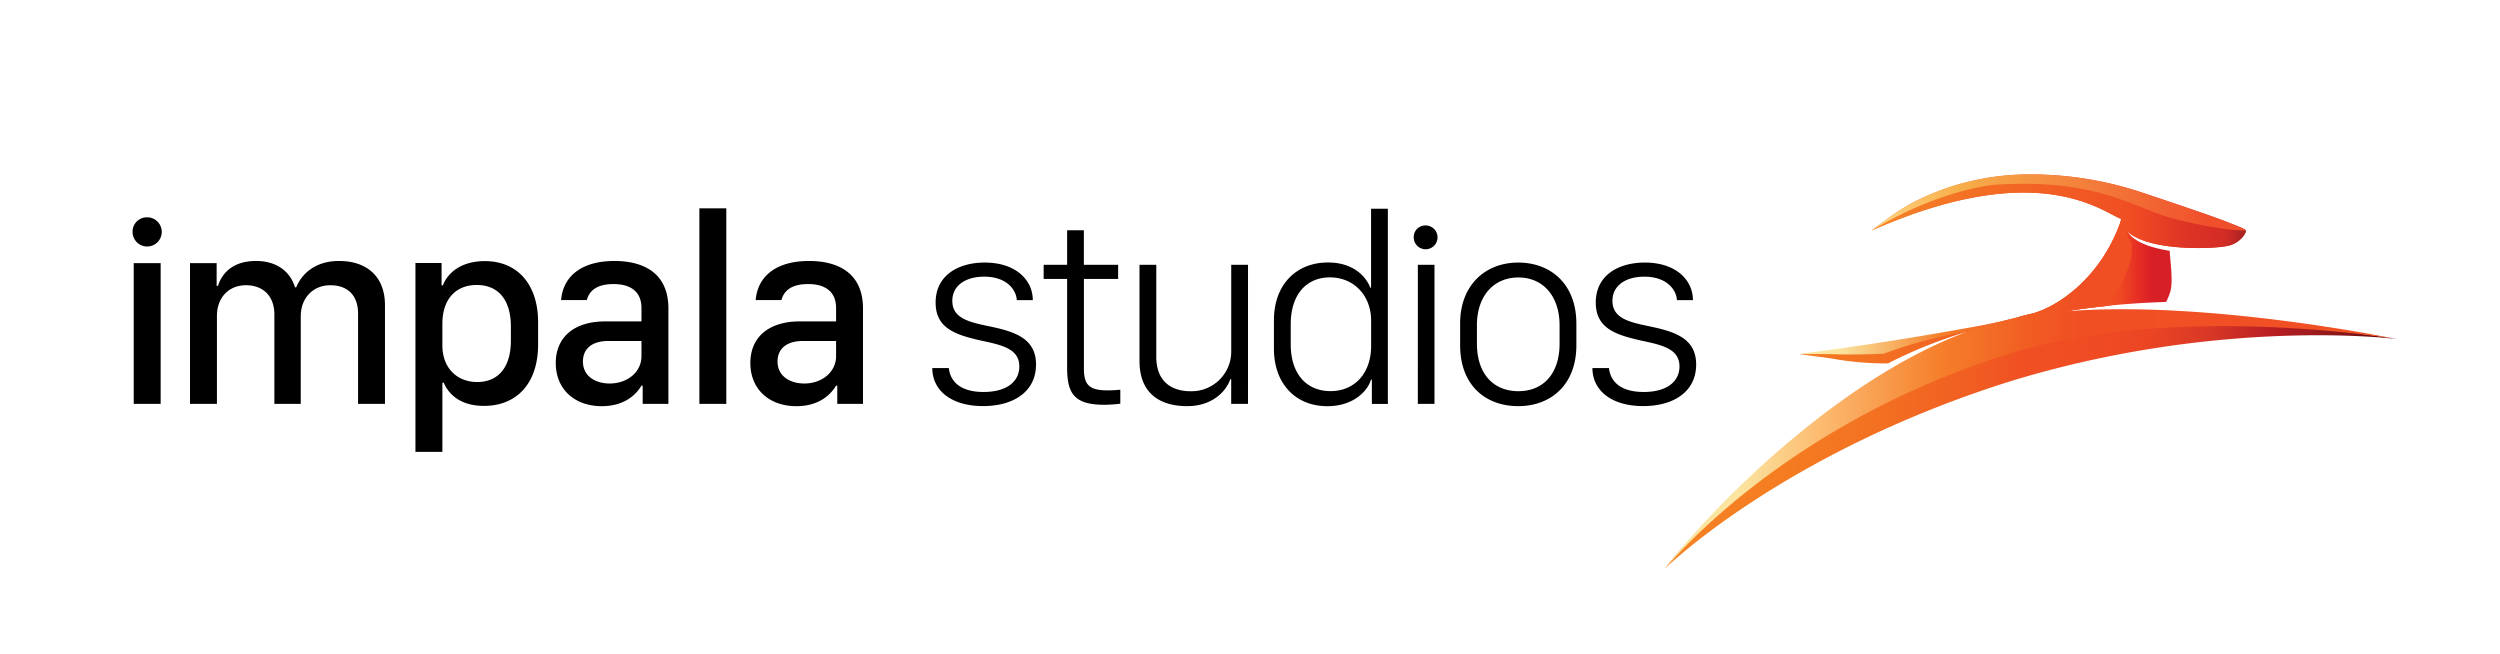 <svg xmlns="http://www.w3.org/2000/svg" xmlns:xlink="http://www.w3.org/1999/xlink" viewBox="0 0 566.929 148.309"><defs><style>.a{fill:url(#a);}.b{fill:url(#b);}.c{fill:url(#c);}.d{fill:url(#d);}.e{fill:url(#e);}.f{fill:url(#f);}</style><linearGradient id="a" x1="377.56" y1="84.616" x2="540.719" y2="84.616" gradientUnits="userSpaceOnUse"><stop offset="0" stop-color="#f58226"/><stop offset="0.141" stop-color="#f57e21"/><stop offset="0.282" stop-color="#f37221"/><stop offset="0.423" stop-color="#f15e22"/><stop offset="0.503" stop-color="#f04f23"/><stop offset="0.589" stop-color="#f04c23"/><stop offset="0.672" stop-color="#eb4524"/><stop offset="0.756" stop-color="#d83826"/><stop offset="0.839" stop-color="#bb1f24"/><stop offset="0.922" stop-color="#93191c"/><stop offset="1" stop-color="#5f0a0c"/></linearGradient><linearGradient id="b" x1="458.954" y1="60.775" x2="490.059" y2="60.775" gradientUnits="userSpaceOnUse"><stop offset="0" stop-color="#f05023"/><stop offset="0.622" stop-color="#f05023"/><stop offset="0.708" stop-color="#ef4723"/><stop offset="0.843" stop-color="#e52c25"/><stop offset="0.941" stop-color="#d81f26"/><stop offset="1" stop-color="#d61f26"/></linearGradient><linearGradient id="c" x1="408.007" y1="75.84" x2="460.277" y2="75.84" gradientUnits="userSpaceOnUse"><stop offset="0" stop-color="#fbe59f"/><stop offset="0.17" stop-color="#fbe59f"/><stop offset="0.637" stop-color="#f47c27"/><stop offset="0.717" stop-color="#f37228"/><stop offset="0.873" stop-color="#f2622c"/><stop offset="1" stop-color="#f15d2d"/></linearGradient><linearGradient id="d" x1="377.646" y1="89.284" x2="541.758" y2="89.284" gradientUnits="userSpaceOnUse"><stop offset="0" stop-color="#fbe5a1"/><stop offset="0.1" stop-color="#fbe5a1"/><stop offset="0.211" stop-color="#fcbc72"/><stop offset="0.38" stop-color="#f57f2b"/><stop offset="0.505" stop-color="#f15c22"/><stop offset="0.57" stop-color="#f04f23"/><stop offset="1" stop-color="#f05123"/></linearGradient><linearGradient id="e" x1="427.263" y1="47.899" x2="508.314" y2="47.899" gradientUnits="userSpaceOnUse"><stop offset="0" stop-color="#f58226"/><stop offset="0.676" stop-color="#f04f23"/><stop offset="0.707" stop-color="#f04923"/><stop offset="0.836" stop-color="#df3526"/><stop offset="0.919" stop-color="#d72e26"/><stop offset="0.946" stop-color="#d42e26"/><stop offset="0.968" stop-color="#ca2a26"/><stop offset="0.989" stop-color="#b82624"/><stop offset="1" stop-color="#aa2522"/></linearGradient><linearGradient id="f" x1="424.471" y1="45.923" x2="508.389" y2="45.923" gradientUnits="userSpaceOnUse"><stop offset="0" stop-color="#ffd886"/><stop offset="0.23" stop-color="#f7b04b"/><stop offset="0.91" stop-color="#f04f2b"/><stop offset="1" stop-color="#f04f2b"/></linearGradient></defs><path d="M30.325,59.665h6.106V91.589H30.325Zm12.753,0h6.049v5.169h.3c.729-2.3,2.812-5.652,8.644-5.652,4.838,0,7.829,2.566,8.823,5.984h.275c1.24-3.049,4.289-5.984,9.7-5.984,6.5,0,10.433,3.693,10.433,10.036V91.589H81.2V71.121c0-4.052-2.263-6.438-6.315-6.438-3.778,0-6.684,2.783-6.684,7.044V91.589H62.221V71.3c0-4.138-2.538-6.618-6.438-6.618-3.806,0-6.59,2.689-6.59,6.987V91.589H43.087V59.665ZM100.62,86.78h-.3v15.687H94.211V59.637h5.926v5.074h.3c1.118-2.963,4.289-5.5,9.5-5.5,7.29,0,12.09,5.112,12.09,13.907v4.99c0,8.861-4.866,13.936-12.27,13.936C104.578,92.044,101.832,89.592,100.62,86.78ZM115.853,77.2V74.084c0-6.229-2.963-9.458-7.735-9.458-4.866,0-7.8,3.323-7.8,8.8v4.923c0,4.933,3.172,8.284,7.925,8.284C112.71,86.628,115.853,83.637,115.853,77.2Zm10.178,5.112c0-5.623,3.9-9.429,11.247-9.429h8.189v-3.02c0-3.721-2.452-5.444-6.314-5.444-3.844,0-5.5,1.515-6.078,3.626h-5.832c.426-5.321,4.563-8.862,12.089-8.862,6.713,0,12.242,2.812,12.242,10.765V91.589h-5.832V87.452h-.275c-1.477,2.452-4.288,4.658-9.013,4.658C130.291,92.1,126.031,88.266,126.031,82.311Zm19.436-1.543V77.322h-7.441c-4.08,0-5.832,2-5.832,4.658,0,3.389,2.907,4.989,6.078,4.989C142.324,86.96,145.467,84.337,145.467,80.768ZM158.6,47.244h6.106V91.589H158.6Zm11.559,35.067c0-5.623,3.9-9.429,11.248-9.429H189.6v-3.02c0-3.721-2.452-5.444-6.315-5.444-3.844,0-5.5,1.515-6.078,3.626H171.37c.426-5.321,4.563-8.862,12.09-8.862,6.712,0,12.241,2.812,12.241,10.765V91.589h-5.832V87.452H189.6c-1.477,2.452-4.289,4.658-9.013,4.658C174.419,92.1,170.158,88.266,170.158,82.311ZM189.6,80.768V77.322h-7.442c-4.08,0-5.832,2-5.832,4.658,0,3.389,2.907,4.989,6.079,4.989C186.452,86.96,189.6,84.337,189.6,80.768Zm33.694-21.226c7.139,0,10.916,4.024,10.916,8.521h-3.626c-.123-2.3-2.234-5.321-7.4-5.321-4.081,0-7.224,1.9-7.224,5.5,0,3.9,3.749,4.781,8.009,5.68,5.9,1.212,10.973,2.66,10.973,8.739,0,6.2-5.169,9.429-12,9.429-7.346,0-11.521-3.654-11.521-8.615h3.749c.3,2.812,2.357,5.415,7.886,5.415,5.169,0,8.1-2.3,8.1-5.8,0-3.958-3.9-4.838-8.435-5.8-6.012-1.335-10.547-2.812-10.547-8.672C212.165,62.449,217.306,59.542,223.289,59.542Zm18.689-7.318h3.806v7.829h7.772v3.2h-7.763V83.627c0,3.872,1.449,4.9,5.472,4.9.843,0,2.263-.095,2.784-.152v3.172a30.818,30.818,0,0,1-3.569.246c-6.893,0-8.493-2.537-8.493-8.464V63.253h-5.32v-3.2h5.32V52.224ZM283.01,91.589H279.2V85.994H279c-.937,2.717-4.023,6.107-9.8,6.107-6.2,0-10.793-2.935-10.793-10.216V60.053h3.806V80.948c0,5.377,3.266,7.773,7.772,7.773a8.994,8.994,0,0,0,9.222-8.975V60.053h3.806Zm27.729-26.357h.18V47.339h3.806V91.6H311.1V86.1h-.208c-.634,2.329-3.749,6.012-9.884,6.012-7.167,0-12.118-5.046-12.118-13.056V72.617c0-8.133,5.141-13.094,12.241-13.094C306.867,59.514,309.774,62.685,310.739,65.232ZM292.7,73.544v4.535c0,6.8,3.654,10.613,9.013,10.613,5.746,0,9.221-4.355,9.221-10.215V72.7c0-5.567-3.806-9.8-9.373-9.8C296.444,62.9,292.7,66.586,292.7,73.544Zm28.828-13.491H325.3V91.589h-3.777Zm35.948,13.274v4.989c0,8.89-5.747,13.785-13.179,13.785-7.527,0-13.179-4.838-13.179-13.785V73.327c0-8.672,5.719-13.785,13.179-13.785C351.7,59.542,357.471,64.475,357.471,73.327Zm-22.552.483v4.108c0,6.8,3.692,10.793,9.4,10.793,5.652,0,9.345-3.957,9.345-10.793V73.81c0-6.741-3.806-10.888-9.345-10.888S334.919,67.04,334.919,73.81Zm38.069-14.268c7.138,0,10.915,4.024,10.915,8.521h-3.626c-.123-2.3-2.234-5.321-7.4-5.321-4.081,0-7.224,1.9-7.224,5.5,0,3.9,3.749,4.781,8.01,5.68,5.9,1.212,10.972,2.66,10.972,8.739,0,6.2-5.169,9.429-12,9.429-7.347,0-11.522-3.654-11.522-8.615h3.749c.3,2.812,2.357,5.415,7.886,5.415,5.17,0,8.105-2.3,8.105-5.8,0-3.958-3.9-4.838-8.436-5.8-6.012-1.335-10.547-2.812-10.547-8.672C361.863,62.449,367,59.542,372.988,59.542Zm-49.695-8.416a2.7,2.7,0,1,1-2.707,2.726A2.636,2.636,0,0,1,323.293,51.126ZM33.364,49.28a3.309,3.309,0,1,1-3.3,3.342A3.232,3.232,0,0,1,33.364,49.28Z"/><path class="a" d="M442,43.192c-9.751,3.456-13.765,6.372-17.562,9.07,37.614-16.606,52.118-4.346,56.549-2.613a3.508,3.508,0,0,1-.189.842c-4.488,12.611-14.5,19.475-20.582,20.791a21.653,21.653,0,0,0-2.424.672c-1.543.435-3.323.918-5.425,1.316-.842.189-22.409,4.885-24.284,5.368-9.855,1.183-20.09,1.647-20.09,1.647,3.57.511,7.584.994,8.881,1.278a68.285,68.285,0,0,0,11.266.843,106.44,106.44,0,0,1,17.9-7.176,185.3,185.3,0,0,0-31.1,18.821c-17.392,13.093-32.161,27.834-37.378,34.9,0,0,26.651-26.253,78.362-42.5,47.962-14.665,87.573-9.563,87.573-9.563s-18.367-3.048-40.605-4.913c-11.049-.918-23.461-1.24-34.377-1.373,3.21-.511,6.561-.937,9.941-1.278,2.026-1.969,6.164-6.031,8.246-11.228-2.158-1.837-2.84-3.191-4.26-5.614,4.753,4.582,19.929,4.052,23.119,3.19,2.613-.729,3.91-2.944,3.7-3.4s-2.67-.757-3.806-1.24-4.866-1.221-20-6.3a81.006,81.006,0,0,0-25.4-4.449A52.737,52.737,0,0,0,442,43.192"/><path class="b" d="M480.831,50.444c-4.488,12.639-14.5,19.474-20.583,20.79a19.881,19.881,0,0,0-2.423.673c-1.808.35,8.378-1.165,10.688-1.354a186.158,186.158,0,0,1,22.713-2.083,16.429,16.429,0,0,0,.89-2.159c.8-2.48-.057-7.564-.076-9.429-4.26-.672-8.189-2-9.619-4.431-.17-.54-.6-2.48-1.411-2.859a2.232,2.232,0,0,1-.179.852"/><path class="c" d="M452.343,73.223c-.861.189-12.847,2.423-24.378,4.213-11.02,1.7-19.958,2.859-19.958,2.859,3.91-.019,7.347,0,9.2.075,2.755.057,7.886-.018,10.1-.189a97.978,97.978,0,0,1,18.765-4.97c1.486-.379,7.536-.938,9.941-1.591,3.966-1.089,4.26-2.215,4.26-2.215a.148.148,0,0,0-.057-.114c-.966.2-5.311,1.439-7.877,1.932"/><path class="d" d="M481.077,49.639a2.953,2.953,0,0,1-.19.843c-4.487,12.639-14.5,19.474-20.582,20.79-.975.19-5.879,1.458-7.886,1.913a39.522,39.522,0,0,0-6.3,2.026c-30.968,11.417-60.326,42.669-68.477,53.718,0,0,25.817-32.3,77.528-48.549,37.993-12.014,88.406-3.475,88.406-3.475s-42.537-8.88-75.066-6.314c2.887-.483,5.841-.862,8.861-1.165,1.183-1.543,6.854-7.886,5.974-14.551a2.875,2.875,0,0,1-.918-2.386c.132-.871-.048-2.84-1.3-2.84a.136.136,0,0,0-.057-.01"/><path class="e" d="M441.427,42.652c-9.751,3.456-13.178,6.912-16.956,9.619,37.614-16.606,52.118-4.345,56.549-2.613a2.787,2.787,0,0,1-.189.843,9.609,9.609,0,0,0,1.618,1.969c4.734,4.582,19.929,4.08,23.12,3.191,2.613-.729,3.91-2.945,3.7-3.4-.209-.436-2.235-1.108-3.38-1.591-1.127-.483-4.81-1.893-19.958-6.949a79.608,79.608,0,0,0-24.974-4.175,58.174,58.174,0,0,0-19.532,3.105"/><path class="f" d="M441.427,42.671c-9.751,3.456-13.178,6.912-16.956,9.619,9.43-5.841,20.175-9.505,27.626-10.367,22.362-1.562,31.006,4.639,39.649,7.347,5.056,1.354,12.157,2.944,17.525,3-.209-.435-2.235-1.107-3.38-1.59-1.127-.483-4.81-1.894-19.958-6.949a79.581,79.581,0,0,0-24.975-4.175,58.884,58.884,0,0,0-19.531,3.114"/></svg>